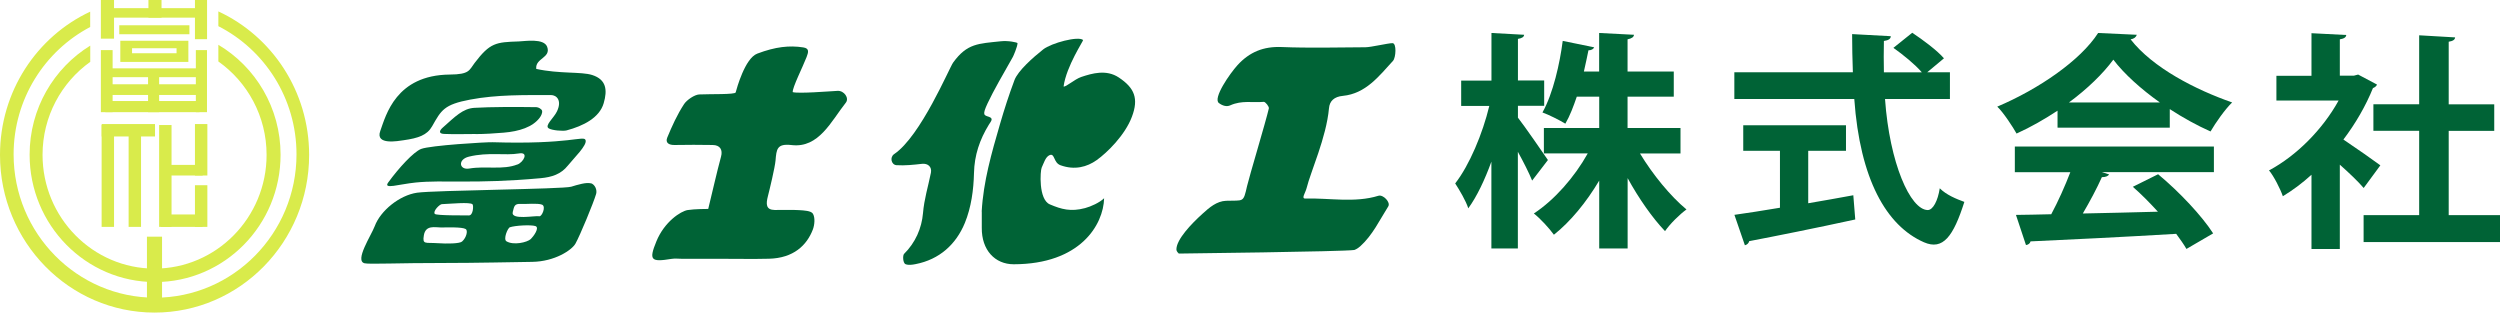 <?xml version="1.0" encoding="UTF-8"?><svg xmlns="http://www.w3.org/2000/svg" viewBox="0 0 334.32 41.8"><defs><style>.d{fill:#006336;}.e{fill:#d9eb4b;}</style></defs><g id="a"/><g id="b"><g id="c"><g><g><path class="d" d="M157.64,33.91c-.03-.08-.33-.22-.32-.6,.04-1.32,1.98-3.36,3.46-4.7,.95-.87,1.93-1.71,3.19-1.76,2.35-.09,2.28,.33,2.8-1.98,.25-1.11,2.51-8.63,2.91-10.37,.06-.24-.47-.9-.68-.88-1.5,.14-2.91-.24-4.49,.47-.47,.21-1.02,.06-1.51-.31-.84-.63,1.47-3.95,2.49-5.07,1.61-1.76,3.48-2.52,5.9-2.42,3.73,.15,7.48,.05,11.21,.03,.71,0,3.03-.55,3.61-.55s.46,1.95,.07,2.37c-1.87,2.04-3.64,4.38-6.7,4.68-1.16,.11-1.78,.68-1.86,1.67-.35,3.89-2.47,8.52-2.99,10.66-.16,.64-.75,1.42-.18,1.4,3.2-.09,6.62,.61,9.78-.37,.64-.2,1.66,.88,1.32,1.42-1.16,1.83-2.09,3.84-3.74,5.33-.43,.39-.8,.5-.8,.5-1.39,.22-23.47,.48-23.47,.48Z"/><path class="d" d="M96.67,34.61h-5.43c-.48,0-.98-.07-1.45,.01-2.75,.45-3.05,.19-2.01-2.35,1.08-2.63,3.26-4.03,4.18-4.18s2.75-.15,2.75-.15c.49-1.97,1.15-4.94,1.71-6.98,.26-.94-.13-1.56-1.12-1.57-1.69-.02-3.38-.04-5.07,0-.76,.02-1.29-.28-1-.99,.64-1.55,1.34-3.09,2.25-4.48,.37-.56,1.4-1.26,2.02-1.29,1.48-.07,4.8,.03,4.88-.27,.14-.52,1.24-4.57,2.89-5.19,2.43-.92,4.29-1.12,6.15-.83,.86,.13,.68,.66,.44,1.3-.48,1.25-1.92,4.11-1.85,4.68,.77,.22,4.75-.1,6-.17,.87-.05,1.59,.97,1.1,1.58-1.95,2.46-3.6,6.1-7.24,5.67-1.98-.23-2.03,.54-2.16,2.08-.08,.91-.79,3.87-1.02,4.76-.27,1.05-.27,1.82,.9,1.84,1.09,.02,2.18-.05,3.26,.02,.65,.04,1.62,.08,1.86,.48,.31,.52,.23,1.46,0,2.09-.81,2.14-2.6,3.85-5.88,3.93-2.05,.05-4.1,.01-6.16,.01Z"/><g><path class="d" d="M131.28,28.29c.22-4.01,1.33-7.85,2.44-11.67,.59-2.03,1.2-3.92,1.94-5.9,.47-1.26,2.49-3.04,3.84-4.11,1.11-.87,4.72-1.82,5.34-1.26,.08,.07-2.23,3.47-2.61,6.21,.26,.14,1.47-.97,2.37-1.27,1.47-.49,3.35-1.03,5.01,.07,2.11,1.4,2.68,2.81,1.76,5.25-.92,2.46-3.31,4.8-4.71,5.8-1.31,.93-2.95,1.37-4.84,.69-.98-.35-.73-1.67-1.47-1.35-.54,.23-.77,1.08-1.05,1.67-.19,.4-.45,4.25,1.09,4.91,1.55,.66,2.79,1.01,4.71,.5,.79-.21,1.94-.73,2.55-1.32-.09,3.55-3.19,8.82-12.09,8.83-2.52,0-4.3-1.91-4.27-4.87,0-.72,0-1.45,0-2.17Z"/><path class="d" d="M136.07,5.77c0,.47-.57,1.76-.62,1.84-1.25,2.21-2.61,4.55-3.37,6.18s-.5,1.61,.16,1.83,.29,.59,0,1.05c-1.22,1.99-1.94,4.08-1.99,6.48-.05,2.22-.37,4.59-1.22,6.66-1.18,2.87-3.4,4.89-6.59,5.51-.4,.08-.94,.17-1.34,.01-.37-.15-.4-1.18-.2-1.38,1.51-1.49,2.36-3.43,2.53-5.44,.16-1.91,.68-3.52,1.06-5.41,.15-.77-.38-1.28-1.2-1.19-1.13,.13-2.28,.25-3.4,.18-.71-.05-.93-1.07-.32-1.48,3.56-2.39,7.37-11.52,7.89-12.24,1.87-2.59,3.39-2.53,6.37-2.85,1.01-.11,2.14,.14,2.24,.24Z"/></g><g><path class="d" d="M71.69,9.21c3.13,.69,6.02,.35,7.5,.82,1.91,.61,2.05,2.02,1.54,3.77-.56,1.94-2.71,3.04-4.97,3.64-.47,.12-1.96,0-2.39-.28-.58-.38,.71-1.39,1.12-2.28,.68-1.45-.05-2.17-.82-2.17-3.54,.01-7.2-.07-10.8,.61-3.49,.66-3.86,1.4-5.08,3.56-.67,1.19-1.83,1.59-3.8,1.87-.72,.1-3.84,.71-3.14-1.23,.76-2.11,2.09-7.48,9.3-7.55,2.66-.02,2.58-.58,3.32-1.55,2.06-2.71,2.84-2.78,5.91-2.88,.76-.02,3.35-.47,3.79,.72,.55,1.49-1.61,1.51-1.46,2.93Z"/><path class="d" d="M63.59,17.92c-1.44,0-2.77,.05-4.21-.01-.83-.04-.55-.51-.19-.83,1.68-1.49,2.7-2.57,4.25-2.66,2.23-.13,5.52-.13,8.29-.09,.27,0,.71,.26,.76,.48,.07,.27-.12,.67-.31,.92-.93,1.26-2.75,1.84-4.82,2.01-1.2,.1-2.56,.19-3.76,.19Z"/><path class="d" d="M79.01,24.52c-.59-.17-1.75,.18-2.63,.45-1.1,.33-18.24,.47-20.6,.8-2.35,.34-4.9,2.4-5.67,4.48-.46,1.23-2.74,4.64-1.35,4.96,.64,.15,4.82-.05,10.42-.04,4.51,0,9.63-.12,11.98-.15,3.03-.04,5.32-1.58,5.8-2.45,.6-1.07,2.42-5.46,2.76-6.64,.16-.56-.18-1.28-.71-1.43Zm-17.22,7.78c-.33,.29-2,.31-3.29,.22-1.62-.11-2.03,.22-1.82-1.04,.23-1.45,1.54-1.05,2.31-1.06,.76,0,2.78-.09,3.29,.21,.31,.18,.12,1.13-.49,1.67Zm.89-3.49c-.38-.02-4.35,.04-4.54-.21-.28-.37,.66-1.29,.95-1.3,1.12-.04,3.75-.31,4.1,.02,.15,.14,.11,1.52-.51,1.49Zm8.31,3.15c-.51,.47-2.33,.87-3.26,.31-.46-.28,.16-1.78,.46-1.88,.73-.24,2.79-.35,3.4-.16,.63,.2-.26,1.4-.61,1.74Zm1.14-3.04c-.54-.12-3.86,.57-3.56-.57,.19-.72,.18-1.14,1.11-1.08,.68,.04,2.24-.13,2.81,.1,.57,.24-.03,1.62-.37,1.55Z"/><path class="d" d="M78.3,18.72c-.26-.63-2.09,.62-12.41,.3-.87-.03-8.35,.42-9.58,.9-1.01,.4-2.97,2.52-4.4,4.49-.69,.95,1.41,.23,3.66,0,3.62-.38,8.03,.22,16.72-.58,1.5-.14,2.72-.52,3.66-1.7,.79-.99,2.63-2.74,2.35-3.41Zm-9.1,3.27c-1.94,.77-4.22,.17-6.46,.55-1.34,.22-1.56-1.22-.04-1.59,2.61-.64,4.86-.12,6.69-.43,1.37-.24,.64,1.15-.19,1.48Z"/></g><path class="d" d="M202.98,15.72c.89,1.13,3.44,4.83,4.02,5.68l-2.11,2.75c-.41-1.01-1.15-2.48-1.91-3.85v12.93h-3.54v-11.61c-.89,2.45-1.95,4.68-3.09,6.24-.32-1.01-1.18-2.45-1.75-3.33,1.91-2.45,3.67-6.66,4.56-10.36h-3.76v-3.39h4.05V4.41l4.37,.24c-.03,.28-.25,.46-.83,.55v5.56h3.51v3.39h-3.51v1.56Zm21.75,4.8h-5.42c1.72,2.84,4.08,5.72,6.22,7.49-.89,.64-2.2,1.92-2.87,2.9-1.69-1.77-3.51-4.37-5-7.09v9.41h-3.8v-9.08c-1.72,2.9-3.86,5.5-6.06,7.24-.61-.85-1.82-2.17-2.68-2.84,2.74-1.8,5.42-4.83,7.21-8.04h-5.87v-3.39h7.4v-4.19h-3c-.45,1.31-.92,2.57-1.53,3.61-.8-.49-2.2-1.19-3.06-1.5,1.43-2.54,2.33-6.6,2.71-9.57l4.21,.86c-.1,.21-.35,.4-.77,.4-.16,.82-.38,1.8-.61,2.84h2.04V4.41l4.66,.24c-.03,.31-.29,.49-.86,.61v4.31h6.18v3.36h-6.18v4.19h7.08v3.39Z"/><path class="d" d="M260.75,13.24h-8.67c.61,8.59,3.38,14.81,5.71,14.85,.7,0,1.35-1.22,1.61-2.91,.89,.89,2.2,1.42,3.29,1.82-1.47,4.61-2.85,6.51-5.4,5.4-5.05-2.21-8.56-8.46-9.32-19.16h-16.04v-3.58h15.85c-.06-1.71-.1-3.42-.1-5.1l5.17,.28c0,.34-.29,.55-.92,.64-.03,1.41-.03,2.78,0,4.19h5.07c-.89-1.04-2.49-2.35-3.8-3.27l2.52-2.02c1.47,.98,3.35,2.38,4.24,3.42l-2.23,1.86h3.03v3.58Zm-18.94,6.94v7c1.98-.34,4.05-.7,6.03-1.07l.26,3.24c-5.17,1.13-10.68,2.23-14.19,2.9-.06,.31-.32,.49-.57,.55l-1.4-4.07c1.66-.24,3.76-.55,6.09-.95v-7.61h-4.91v-3.42h13.74v3.42h-5.04Z"/><path class="d" d="M275.15,17.06v-2.26c-1.72,1.13-3.57,2.2-5.48,3.06-.45-.82-1.79-2.87-2.58-3.6,5.55-2.35,11.13-6.18,13.49-9.85l5.17,.24c-.09,.31-.38,.55-.83,.61,2.97,3.82,8.73,6.75,13.58,8.44-.96,.92-2.23,2.75-2.89,3.88-1.78-.79-3.67-1.83-5.45-2.99v2.48h-14.98Zm-5.71,5.96v-3.42h26.62v3.42h-14.98l.96,.3c-.13,.24-.45,.37-.96,.37-.67,1.5-1.6,3.24-2.55,4.86,3.16-.06,6.6-.15,10.04-.24-1.08-1.19-2.23-2.35-3.35-3.33l3.38-1.68c2.87,2.38,5.87,5.59,7.36,7.91l-3.57,2.08c-.35-.61-.83-1.28-1.37-2.02-7.21,.43-14.6,.79-19.48,1.01-.06,.28-.32,.46-.61,.49l-1.34-4.03c1.34-.03,2.93-.03,4.72-.09,.92-1.71,1.85-3.79,2.55-5.62h-7.43Zm19.39-9.32c-2.49-1.77-4.75-3.79-6.22-5.72-1.37,1.86-3.44,3.88-5.93,5.72h12.15Z"/><path class="d" d="M317.87,11.32c-.09,.21-.29,.37-.54,.46-.96,2.38-2.33,4.74-3.95,6.88,1.56,1.04,4.21,2.9,4.94,3.45l-2.23,3.03c-.73-.86-1.98-2.05-3.19-3.12v11.28h-3.79v-9.93c-1.24,1.13-2.52,2.08-3.83,2.87-.32-.95-1.24-2.75-1.85-3.45,3.67-1.96,7.17-5.47,9.31-9.35h-8.32v-3.3h4.69V4.44l4.65,.24c-.03,.31-.29,.49-.86,.58v4.86h1.88l.57-.15,2.52,1.34Zm9.6,17.45h6.85v3.6h-18.24v-3.6h7.43v-11.28h-6.12v-3.55h6.12V4.72l4.81,.28c-.03,.31-.29,.49-.86,.58V13.95h6.09v3.55h-6.09v11.28Z"/></g><g><rect class="e" x="13.59" y="16.72" width="1.66" height="13.62"/><rect class="e" x="13.49" y="6.7" width="1.57" height="8.3"/><rect class="e" x="26.19" y="6.7" width="1.49" height="8.3"/><rect class="e" x="19.8" y="9.47" width="1.48" height="5.53"/><rect class="e" x="17.2" y="17.11" width="1.66" height="13.23"/><rect class="e" x="21.28" y="16.72" width="1.66" height="13.62"/><rect class="e" x="26.07" y="16.59" width="1.66" height="6.88"/><rect class="e" x="26.07" y="24.77" width="1.66" height="5.57"/><rect class="e" x="23.48" y="26.73" width="1.66" height="5.57" transform="translate(53.82 5.2) rotate(90)"/><rect class="e" x="23.6" y="19.97" width="1.42" height="5.57" transform="translate(47.07 -1.55) rotate(90)"/><rect class="e" x="16.33" y="13.85" width="1.66" height="7.13" transform="translate(34.58 .26) rotate(90)"/><rect class="e" x="19.63" y="7.96" width="1.49" height="12.58" transform="translate(34.63 -6.12) rotate(90)"/><rect class="e" x="19.79" y="3.44" width="1.18" height="12.58" transform="translate(30.1 -10.65) rotate(90)"/><rect class="e" x="19.66" y="5.7" width="1.43" height="12.58" transform="translate(32.36 -8.39) rotate(90)"/><rect class="e" x="15.95" y="3.38" width="9.38" height="1.2"/><rect class="e" x="14.62" y="1.09" width="12.04" height="1.27"/><rect class="e" x="13.49" width="1.76" height="5.17"/><rect class="e" x="26.07" width="1.62" height="5.24"/><rect class="e" x="19.85" width="1.75" height="2.36"/><path class="e" d="M16.09,5.45v2.83h9.1v-2.83h-9.1Zm7.52,1.67h-5.95v-.67h5.95v.67Z"/><g><rect class="e" x="19.65" y="31.65" width="2.02" height="9.12"/><path class="e" d="M29.2,5.98v2.24c3.89,2.75,6.45,7.32,6.45,12.49,0,8.39-6.72,15.21-14.98,15.21s-14.98-6.82-14.98-15.21c0-5.14,2.52-9.68,6.38-12.44v-2.17C7.2,9.1,3.96,14.51,3.96,20.69c0,9.4,7.51,17.03,16.78,17.03s16.78-7.62,16.78-17.03c0-6.27-3.35-11.75-8.32-14.7Z"/><path class="e" d="M29.2,1.51v1.99c6.19,3.15,10.45,9.65,10.45,17.14,0,10.57-8.48,19.17-18.91,19.17S1.82,31.22,1.82,20.64C1.82,13.24,5.98,6.81,12.06,3.61V1.56C4.94,4.89,0,12.21,0,20.72c0,11.64,9.26,21.08,20.67,21.08s20.67-9.44,20.67-21.08c0-8.54-4.99-15.89-12.15-19.2Z"/></g></g></g></g></g></svg>
